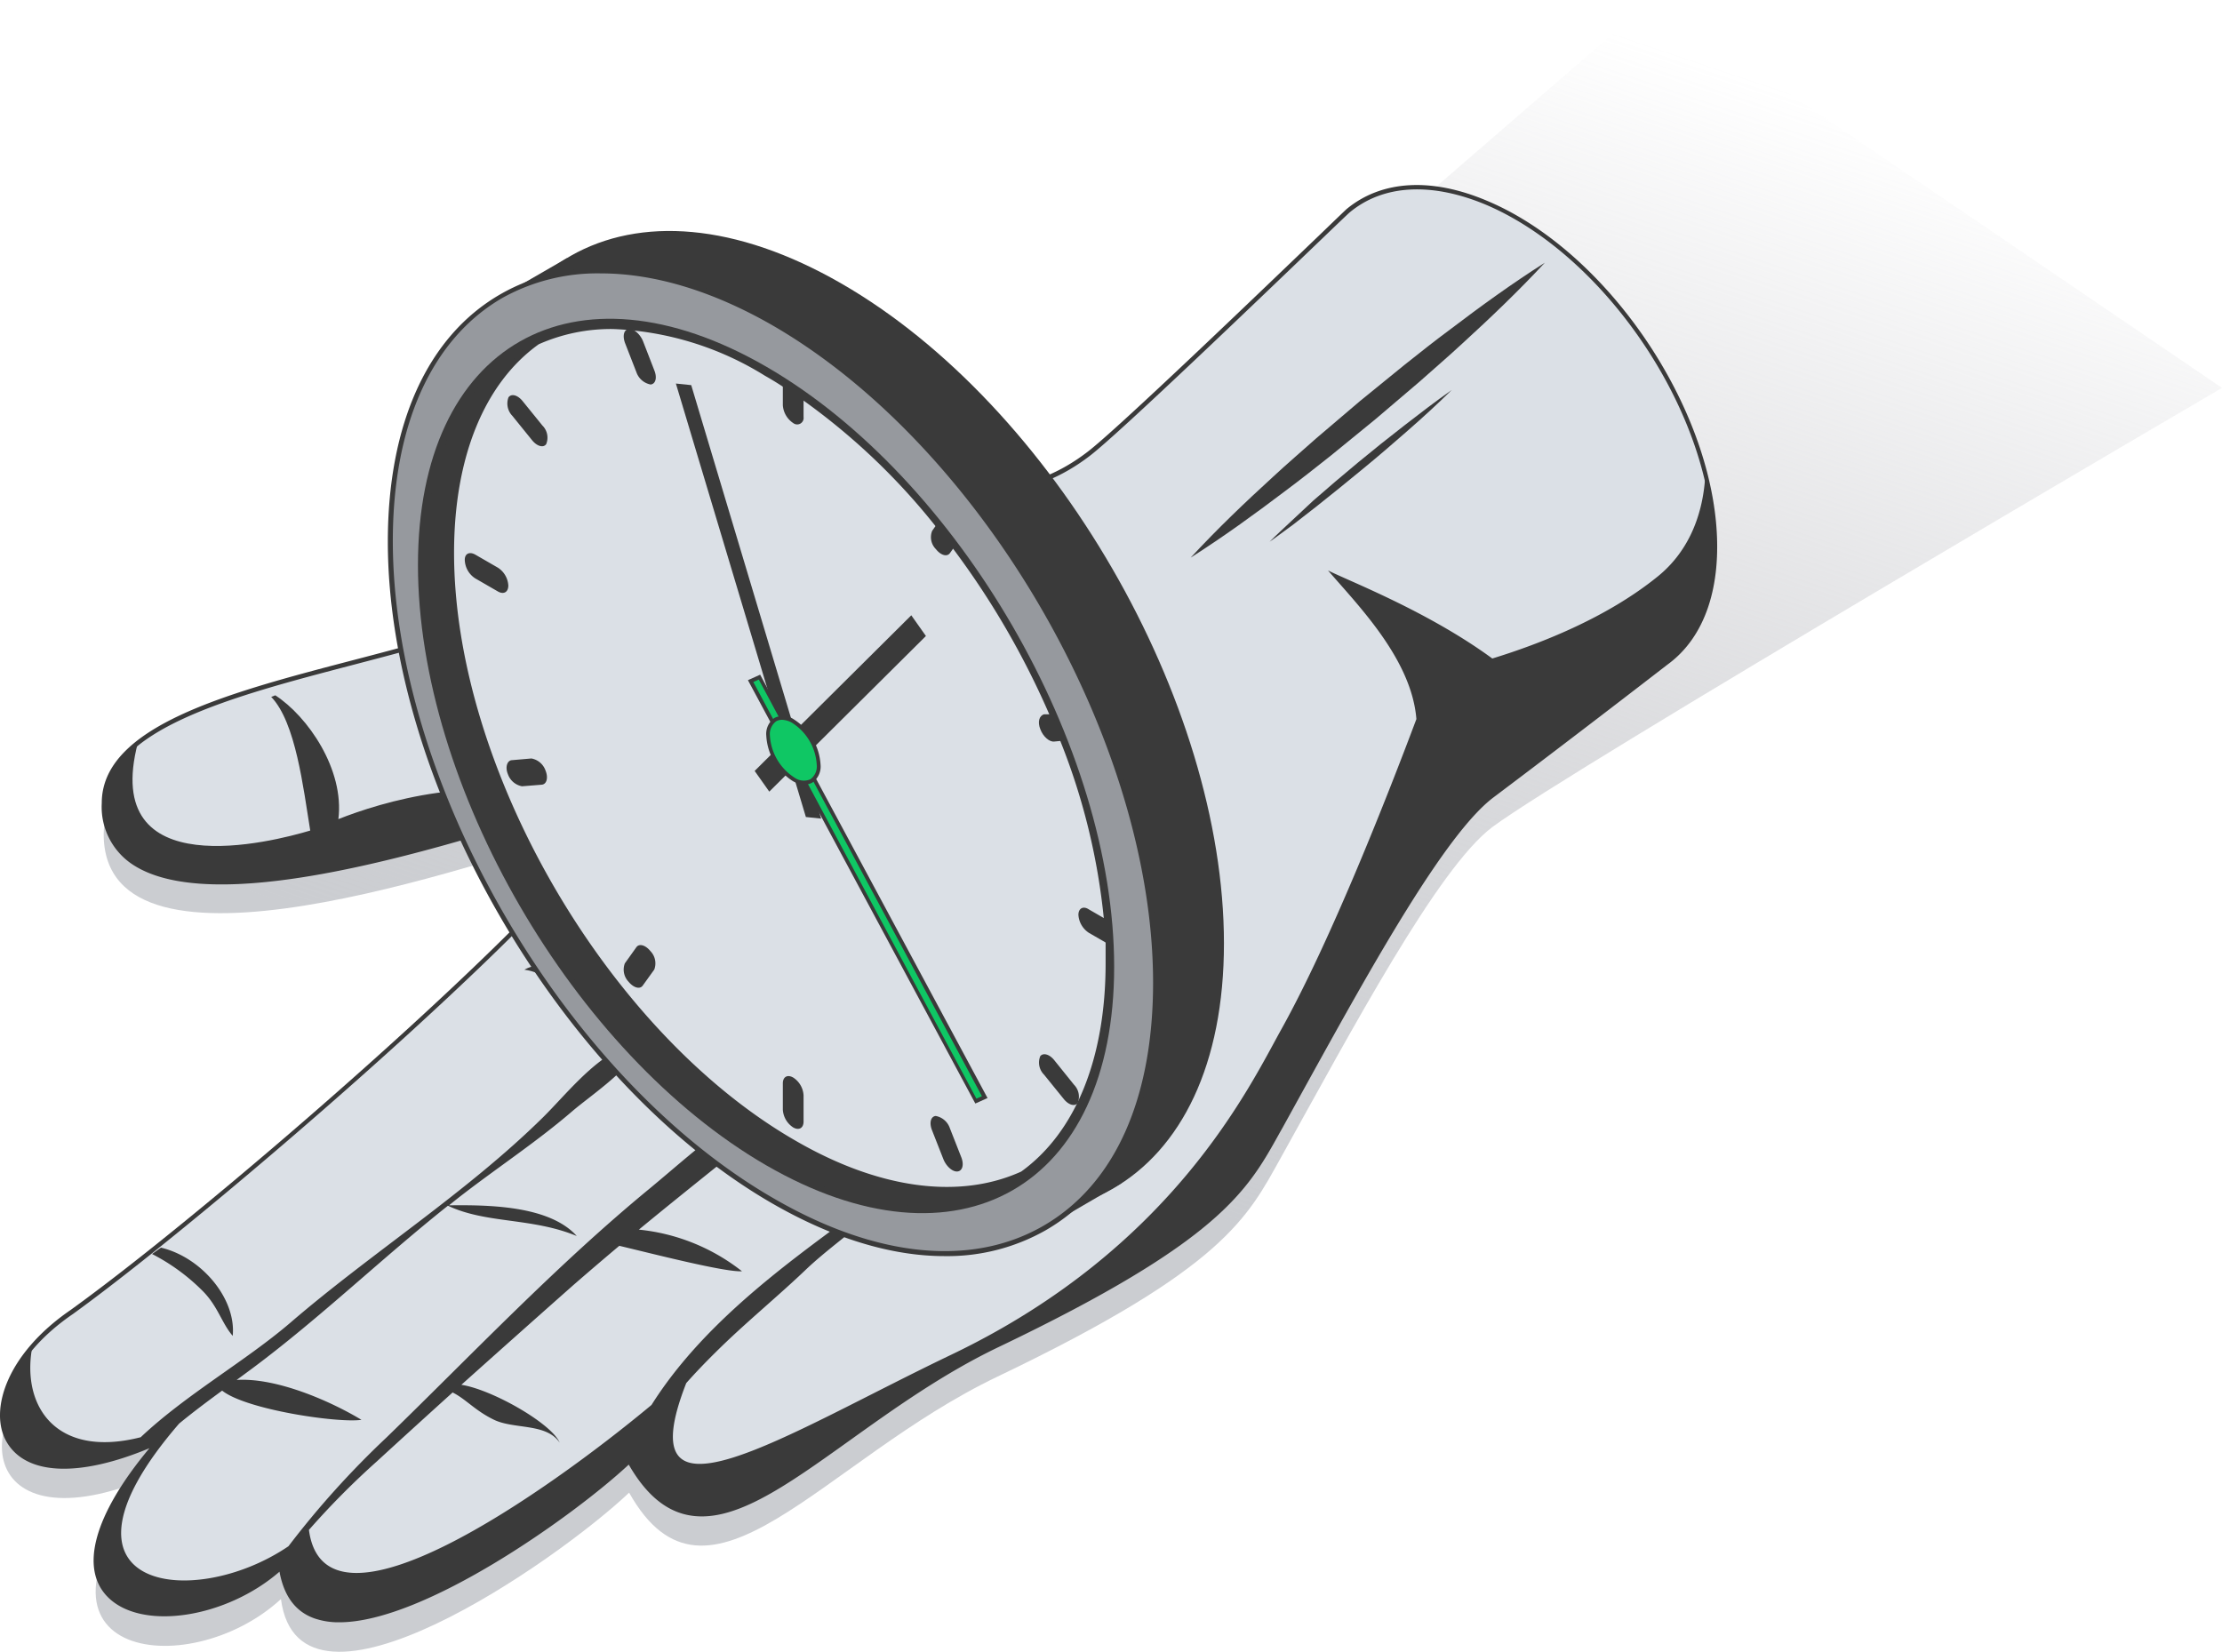 <?xml version="1.0" encoding="UTF-8"?> <svg xmlns="http://www.w3.org/2000/svg" xmlns:xlink="http://www.w3.org/1999/xlink" width="289.801" height="215.467" viewBox="0 0 289.801 215.467"><defs><linearGradient id="a" x1="0.408" y1="0.634" x2="0.679" y2="0.001" gradientUnits="objectBoundingBox"><stop offset="0" stop-color="#cbcdd1"></stop><stop offset="1" stop-color="#afafb5" stop-opacity="0"></stop></linearGradient></defs><g transform="translate(14990.061 2469)"><path d="M78.76,99.55c-.44,1.13-1.15,2.85-2.06,4.75a40.55,40.55,0,0,1,5.85-1.39c0-.41,0-.85,0-1.3a106.78,106.78,0,0,0-1.49-18C81.16,89.3,80.81,94.31,78.76,99.55Z" transform="translate(-14990.069 -2469)" fill="#3a3a3a"></path><path d="M143.15,153.94Z" transform="translate(-14990.069 -2469)" fill="#3a3a3a"></path><path d="M94.71,173.21a31.4,31.4,0,0,1,3.15-.72h-.23C95.36,172.47,93.3,173.64,94.71,173.21Z" transform="translate(-14990.069 -2469)" fill="#3a3a3a"></path><path d="M97.86,172.49a44.091,44.091,0,0,1,6.06,1.1c4.59.82,11.37.59,15.29,3.1-3.59-2.07-5.95-4.16-10.27-4.6a40.8,40.8,0,0,0-11.08.4Z" transform="translate(-14990.069 -2469)" fill="#3a3a3a"></path><path d="M49.1,141.59l-2.54,2c4.12,1.2,7.12,7.43,10.49,8.75C57.73,148.71,53.41,143.28,49.1,141.59Z" transform="translate(-14990.069 -2469)" fill="#3a3a3a"></path><path d="M142,63.27c-11.78,9.08-22.42,2.46-33.48,5-15.21,2.7-29.05,11-43.7,16.53-17.56,7.14-51.29,10-51.29,24,0,21.26,48.81,3.77,63.14-.46,19.11-5.56-44.67,50.55-67.33,66.9-14.85,10.14-11.73,27.2,11.12,17.07-20.69,23.92,4,27.5,16.19,16.28,2.43,18.45,36.17-5.1,45.41-13.88,10.24,18.25,25.17-4.2,48.05-15.14,29.61-14.17,32.62-20.79,36.91-28.48,9.21-16.55,20.49-37.84,27.61-43.19,9.75-7.34,95.18-57.3,95.18-57.3L215.41,0S147,59.42,142,63.27Z" transform="translate(-14990.069 -2469)" fill="url(#a)" style="mix-blend-mode:multiply;isolation:isolate"></path><path d="M194,26.49c-7.47-3.19-13.88-2.57-18.18,1h0c-.52.44-28.8,27.83-33.8,31.69-11.78,9.08-22.42,2.46-33.48,5-15.21,2.7-29.05,11-43.7,16.53-17.56,7.14-51.29,10-51.29,24,0,21.27,48.81,3.78,63.14-.45C95.78,98.67,32,154.78,9.34,171.13c-14.85,10.14-11.73,27.2,11.12,17.07-20.69,23.92,4,27.5,16.19,16.27,2.43,18.46,36.17-5.09,45.41-13.87,10.24,18.25,25.17-4.2,48.05-15.15C159.72,161.29,162.73,154.67,167,147c9.21-16.54,20.49-37.83,27.61-43.19,9.75-7.33,20.17-15.37,22.7-17.33,4.58-3.34,7-9.76,6.2-18.39C221.94,51.37,208.72,32.75,194,26.49Z" transform="translate(-14990.069 -2469)" fill="#dbe0e6"></path><path d="M44.27,211.62a9.69,9.69,0,0,1-3.23-.5c-2.51-.88-4-2.94-4.58-6.1-6.91,6-17.81,7.75-22.3,3.4-3.86-3.74-1.91-10.82,5.34-19.51C10.24,192.77,3.3,192.45.82,188c-2.23-4,0-11.35,8.37-17.1,21.54-15.51,73.22-61.14,70.67-66.33-.25-.52-1.35-.52-3.09,0-1.37.41-3.07.94-5,1.54C56.17,111,27.13,120,16.9,112.49a9,9,0,0,1-3.62-7.74c0-10.06,16.65-14.42,32.76-18.63,6.93-1.81,13.47-3.52,18.7-5.65,5-1.86,9.91-4.08,14.7-6.23,9.33-4.19,19-8.52,29.05-10.31,4.11-1,8.23-.65,12.22-.35,6.78.5,13.79,1,21.14-4.64,3.93-3,22.31-20.66,30.16-28.19,2.44-2.35,3.52-3.39,3.64-3.49,4.58-3.78,11.13-4.15,18.46-1h0c14.77,6.28,28.09,25,29.7,41.79.8,8.47-1.44,15.09-6.32,18.64-2.88,2.23-13.05,10.07-22.7,17.33-6.31,4.75-16,22.24-24.52,37.67l-3,5.44-.38.67c-4.2,7.59-7.83,14.13-36.65,27.92-7.19,3.44-13.64,8.05-19.33,12.12-8.64,6.18-15.47,11.07-21.37,9.75-2.9-.65-5.37-2.79-7.53-6.54C74.88,197.69,55.36,211.62,44.27,211.62Zm-7.42-7.7.07.52c.43,3.23,1.87,5.31,4.3,6.17,9.91,3.51,33.1-13,40.66-20.21l.25-.24.17.3c2.13,3.8,4.53,5.95,7.35,6.58,5.66,1.27,12.4-3.56,20.93-9.66,5.71-4.09,12.18-8.71,19.42-12.17,28.65-13.71,32.25-20.19,36.4-27.69l.38-.68,3-5.44c8.57-15.47,18.27-33,24.67-37.84,9.65-7.26,19.82-15.09,22.7-17.32,4.73-3.45,6.89-9.89,6.1-18.15C221.68,51.5,208.5,33,193.89,26.74h0c-7.12-3-13.48-2.7-17.89,1-.11.09-1.6,1.51-3.65,3.48-7.85,7.53-26.22,25.17-30.16,28.21-7.52,5.79-14.64,5.25-21.52,4.74-4-.29-8-.6-12.07.34-10,1.79-19.64,6.1-28.94,10.28-4.79,2.15-9.75,4.38-14.72,6.24-5.26,2.14-11.82,3.85-18.76,5.67-15.91,4.16-32.35,8.46-32.35,18.1a8.53,8.53,0,0,0,3.39,7.3c10,7.37,40-2,54.38-6.47,1.94-.61,3.64-1.14,5-1.54,2.11-.63,3.33-.53,3.74.29,1.62,3.31-13.69,18.28-26.81,30.26-15.13,13.81-33.65,29.27-44,36.76-8.16,5.57-10.31,12.59-8.21,16.38,1.88,3.36,7.86,5.18,19.06.22l1.12-.5-.8.92c-7.65,8.85-9.89,16-6.13,19.66,4.38,4.25,15.24,2.39,21.93-3.76Z" transform="translate(-14990.069 -2469)" fill="#3a3a3a"></path><path d="M44.14,106.85c.81-6.47-4-13.41-8.23-16.15-.18.08-.35.15-.53.21,3.19,3.3,4.18,11.83,5.09,17.43-4.84,1.45-27.41,7.32-22.48-11.45-2.78,2.18-4.44,4.75-4.44,7.87,0,20.51,45.42,5,61.49,0C62.72,100.6,49.68,104.66,44.14,106.85Z" transform="translate(-14990.069 -2469)" fill="#3a3a3a"></path><path d="M21,162.75l-1.16.83a26.13,26.13,0,0,1,6.59,4.81c2,2,2.48,4.19,3.93,5.87C30.83,169.4,26.29,164,21,162.75Z" transform="translate(-14990.069 -2469)" fill="#3a3a3a"></path><path d="M223.53,68.06a41.683,41.683,0,0,0-1.1-6.24c-.31,6.12-2.71,10.53-6.18,13.35-6.69,5.44-15.42,8.83-21.61,10.73-8.44-6.19-18.86-10.17-21.43-11.49C177.16,79,184.11,86,184.74,93.8c-3.61,9.62-11.08,28.74-17.61,40.46-4.18,7.52-14.13,28.6-43,42.43-21.78,10.42-42.6,24.14-34.62,3.73,1.18-1.33,2.44-2.65,3.81-4,3.85-3.83,8.09-7.25,12-11,4.47-4.19,12.07-8.95,15.06-14.2,3.81-.81,6.43-.34,9.1-.21,3.76.18,10,1.74,13.66,2.9-4.78-5.8-17.47-6.35-22.72-2.77l.09-.13c-7.43,7.42-25.92,17-35.53,32.26-13.66,11.37-42.62,31.85-44.68,16.3a103.807,103.807,0,0,1,8.85-8.93q4.91-4.5,9.89-9c1.74.87,2.88,2.33,5.35,3.54,2.64,1.3,6.85.42,8.61,3-1.07-2.5-8.78-6.91-12.82-7.54q7.28-6.52,14.6-13,3-2.61,6-5.13c4.22,1,13.76,3.46,16,3.32a25.89,25.89,0,0,0-13.45-5.43c6.91-5.7,13.94-11.19,20.84-16.89,3.58,2,11.33,3.14,19.27,3a61.21,61.21,0,0,0-7.93-3.49c-3.53-1.06-6.72-.66-10.07-.55l1.78-1.48c-8.09,1.1-16.24,8.9-22.42,14-12.17,10-23.13,21.6-34.4,32.54A116.259,116.259,0,0,0,37.63,201.7c-12.54,8.53-33,5.69-14.26-16,1.85-1.52,3.7-2.9,5.61-4.3,3.14,2.5,15.18,4.26,18.17,3.81-4-2.42-11.08-5.54-16.28-5.2l2.1-1.55c8.85-6.6,16.82-14.31,25.46-21.18,5,2.37,10.91,1.52,16.8,3.95-3.6-4-11.59-4.06-16.66-4,.58-.47,1.16-.94,1.75-1.39,4.8-3.7,9.83-7,14.46-11,2.24-1.88,6.42-4.71,8.18-7.46,5.31-1,8.75-.55,17.63,1.3-3.78-1.87-13.27-3.74-17.37-1.73a5.3,5.3,0,0,0,.43-1,6.9,6.9,0,0,0-1.33.3c.25-1.09-.61-2.62-1.1-3.44a17.94,17.94,0,0,0-5.58-5.42,9.32,9.32,0,0,0-5.45-1.4,3.64,3.64,0,0,0-1.79.51c1.93.22,3.63,1.51,5.28,2.48a16.31,16.31,0,0,1,3.47,2.6c.84.84,1.91,1.32,2.6,2.29a18.07,18.07,0,0,1,1.45,2.8c-4,1.77-7.46,6.2-10.38,9.09-10,9.86-22.39,17.68-33,26.83-5.85,5-13.61,9.36-19.46,14.89-11,2.8-15.57-4-14.15-11.74-8.42,9.81-3.36,21.2,16.28,12.49-20,23.14,2.43,27.24,15,17.32,0,.07.06.06.14,0a12.321,12.321,0,0,0,1-1h0c2.43,18.46,36.16-5.09,45.42-13.87,10.23,18.25,25.16-4.2,48.05-15.15,29.6-14.16,32.61-20.78,36.9-28.48,9.21-16.55,20.49-37.83,27.6-43.18,9.76-7.35,20.18-15.38,22.72-17.34C221.91,83.11,224.36,76.69,223.53,68.06Z" transform="translate(-14990.069 -2469)" fill="#3a3a3a"></path><path d="M183.22,47.57l-5.83,4.74-5.72,4.87c-1.87,1.67-3.78,3.3-5.61,5-3.7,3.38-7.33,6.85-10.76,10.56,4.26-2.71,8.33-5.66,12.33-8.69,2-1.49,4-3.07,5.94-4.61l5.82-4.75,5.72-4.87c1.87-1.67,3.78-3.3,5.61-5,3.7-3.38,7.33-6.85,10.77-10.55-4.27,2.71-8.33,5.65-12.33,8.69C187.14,44.45,185.2,46,183.22,47.57Z" transform="translate(-14990.069 -2469)" fill="#3a3a3a"></path><path d="M177.14,60.32c-2,1.66-3.95,3.32-5.87,5L168.4,68c-.94.89-1.89,1.75-2.81,2.67,1.07-.74,2.09-1.52,3.13-2.28L171.79,66c2-1.58,4-3.22,6-4.86s3.94-3.32,5.86-5,3.85-3.44,5.69-5.26c-2.12,1.49-4.16,3.06-6.2,4.64S179.12,58.68,177.14,60.32Z" transform="translate(-14990.069 -2469)" fill="#3a3a3a"></path><path d="M93.34,106.08h0v0Z" transform="translate(-14990.069 -2469)" fill="#c2c7cb"></path><path d="M85.19,113.85l.01-.01h.02Z" transform="translate(-14990.069 -2469)" fill="#d54343"></path><path d="M86.26,113.3l-1,.54a2.67,2.67,0,0,0,.8-.66Z" transform="translate(-14990.069 -2469)" fill="#d54343"></path><path d="M79.53,113.58v-.01h0Z" transform="translate(-14990.069 -2469)" fill="#cacaca"></path><g transform="translate(474.678 -221.392)"><path d="M66.65,62.824c0,31.63,22.275,70.165,49.911,86.075s49.895,3.182,49.895-28.448-22.275-70.165-49.895-86.075S66.65,31.194,66.65,62.824Z" transform="translate(-15471.563 -2245)" fill="#3a3a3a"></path><path d="M69.91,34.911l8.958-5.171L151.18,150.4l-10.1,5.887Z" transform="translate(-15469.637 -2243.689)" fill="#3a3a3a"></path><path d="M61,66.123c0,31.614,22.275,70.149,49.911,86.059s49.895,3.182,49.895-28.448S138.531,53.57,110.911,37.659,61,34.43,61,66.123Z" transform="translate(-15474.902 -2243.064)" fill="#96999e"></path><path d="M133.439,159.431c-6.921,0-14.59-2.323-22.545-6.921C83.369,136.583,60.84,97.841,60.84,66.243c0-15.354,5.2-26.809,14.653-32.266s22.195-4.328,35.7,3.484c27.6,15.926,50.134,54.652,50.134,86.33,0,15.338-5.2,26.793-14.653,32.25A25.981,25.981,0,0,1,133.439,159.431ZM88.651,31.241a25.457,25.457,0,0,0-12.84,3.182c-9.26,5.346-14.319,16.61-14.319,31.725,0,31.471,22.275,70.006,49.736,85.789,13.285,7.685,25.759,8.942,35.1,3.548s14.319-16.61,14.319-31.725c0-31.471-22.275-70.006-49.736-85.8C103.034,33.452,95.461,31.241,88.651,31.241Z" transform="translate(-15474.997 -2243.185)" fill="#3a3a3a"></path><path d="M63.31,66.843c0,28.782,20.333,63.785,45.408,78.295s45.392,2.9,45.392-25.886-20.318-63.817-45.392-78.295S63.31,38.061,63.31,66.843Z" transform="translate(-15473.537 -2240.746)" fill="#3a3a3a"></path><path d="M63.82,66.924c0,28.257,19.968,62.687,44.549,76.911,13.285,7.685,25.218,7.955,33.412,2.037,6.953-5.028,11.137-14.447,11.137-27.461v-2.562c0-.859-.111-2.148-.223-3.182a85.645,85.645,0,0,0-5.664-23.181c-.445-1.146-.923-2.307-1.416-3.453a107.888,107.888,0,0,0-12.728-21.861q-1.1-1.5-2.291-2.959A86.155,86.155,0,0,0,113.3,44.634c-.891-.636-1.8-1.241-2.7-1.814s-1.448-.907-2.18-1.321c-11.44-6.619-21.893-7.7-29.784-4.121C69.548,41.5,63.82,51.793,63.82,66.924Z" transform="translate(-15473.235 -2240.365)" fill="#3a3a3a"></path><path d="M66.07,64.856c0,28.257,19.968,62.687,44.549,76.911,11.471,6.619,21.909,7.685,29.816,4.1,6.953-5.028,11.137-14.447,11.137-27.461v-2.562c0-.859-.111-2.148-.223-3.182a85.646,85.646,0,0,0-5.664-23.181c-.445-1.146-.923-2.307-1.416-3.453a107.888,107.888,0,0,0-12.728-21.861q-1.1-1.5-2.291-2.959a86.154,86.154,0,0,0-17.279-16.579c-.891-.636-1.8-1.241-2.7-1.814s-1.448-.907-2.18-1.321c-11.44-6.619-21.893-7.7-29.784-4.121C70.318,42.374,66.07,51.809,66.07,64.856Z" transform="translate(-15471.906 -2240.365)" fill="#dbe0e6"></path><path d="M130.794,148.305a41.128,41.128,0,0,1-20.174-6.157C85.943,127.829,65.88,93.271,65.88,64.967c0-12.649,4.041-22.481,11.36-27.732,8.337-3.771,19.061-2.339,30.2,4.1.843.493,1.591.907,2.2,1.336.923.573,1.83,1.193,2.7,1.814a86,86,0,0,1,17.5,16.595,35.377,35.377,0,0,1,2.307,2.959,108.191,108.191,0,0,1,12.728,21.924c.525,1.177,1,2.355,1.432,3.468a86.409,86.409,0,0,1,5.521,23.261c.1.986.159,2.052.223,3.182v2.577c0,12.617-4.025,22.45-11.328,27.7a23.865,23.865,0,0,1-9.928,2.148ZM87.168,35.787a23.213,23.213,0,0,0-9.626,1.989C70.446,42.867,66.5,52.525,66.5,64.967c0,28.114,19.936,62.5,44.438,76.64,10.93,6.364,21.415,7.764,29.53,4.089,7.08-5.107,11.01-14.765,11.01-27.175v-2.562a30.559,30.559,0,0,0-.223-3.182,85.072,85.072,0,0,0-5.632-23.118c-.43-1.1-.907-2.275-1.416-3.437A107.14,107.14,0,0,0,131.558,64.41c-.8-1.066-1.591-2.021-2.291-2.943A85.566,85.566,0,0,0,111.909,45c-.875-.621-1.782-1.225-2.689-1.8-.636-.414-1.336-.843-2.18-1.321a40.4,40.4,0,0,0-19.872-6.094Z" transform="translate(-15472.019 -2240.476)" fill="#3a3a3a"></path><path d="M101.41,96.575l1.989.207L86.455,40.237l-2-.207Z" transform="translate(-15461.043 -2237.607)" fill="#3a3a3a"></path><path d="M91.757,64.1l-1.177.525L119.919,119.4l1.161-.525Z" transform="translate(-15457.42 -2223.381)" fill="#0fc764"></path><path d="M120.017,119.841l-.111-.207L90.36,64.616l1.591-.716.111.207,29.546,55.018ZM91.06,64.855l29.1,54.35.716-.318-29.1-54.35Z" transform="translate(-15457.55 -2223.499)" fill="#3a3a3a"></path><path d="M90.91,79.332l1.909,2.7,20.429-20.3-1.909-2.7Z" transform="translate(-15457.225 -2226.377)" fill="#3a3a3a"></path><path d="M93.22,40.05v2.784a3.039,3.039,0,0,0,1.352,2.339.841.841,0,0,0,1.352-.78v-2.53C95.034,41.227,94.127,40.623,93.22,40.05Z" transform="translate(-15455.859 -2237.595)" fill="#3a3a3a"></path><path d="M117.45,83.936a3.023,3.023,0,0,0,1.352,2.339l2.45,1.416a29.658,29.658,0,0,0-.223-3.182L118.8,83.22C118.071,82.743,117.45,83.093,117.45,83.936Z" transform="translate(-15441.538 -2212.208)" fill="#3a3a3a"></path><path d="M94.572,97a2.959,2.959,0,0,1,1.352,2.323v3.421c0,.843-.6,1.193-1.352.764a2.975,2.975,0,0,1-1.352-2.323V97.763C93.22,96.9,93.825,96.57,94.572,97Z" transform="translate(-15455.859 -2204.047)" fill="#3a3a3a"></path><path d="M68.5,54.118l2.975,1.718a2.975,2.975,0,0,1,1.352,2.323c0,.859-.6,1.209-1.352.78L68.5,57.221A2.975,2.975,0,0,1,67.151,54.9C67.1,54.039,67.708,53.689,68.5,54.118Z" transform="translate(-15471.269 -2229.389)" fill="#3a3a3a"></path><path d="M73.855,46.85l-2.577-3.182a2.307,2.307,0,0,1-.493-2.4h0c.382-.525,1.209-.3,1.846.493l2.577,3.182a2.227,2.227,0,0,1,.493,2.434C75.335,47.884,74.507,47.662,73.855,46.85Z" transform="translate(-15469.206 -2237.045)" fill="#3a3a3a"></path><path d="M83.682,42.8h0a2.45,2.45,0,0,1-1.846-1.591l-1.48-3.8c-.366-.971-.159-1.782.493-1.846s1.48.684,1.846,1.591l1.48,3.818C84.557,41.926,84.334,42.737,83.682,42.8Z" transform="translate(-15463.568 -2240.251)" fill="#3a3a3a"></path><path d="M106.012,54.81c.636.811,1.464,1.034,1.83.509l.557-.78q-1.1-1.5-2.291-2.959l-.589.843a2.212,2.212,0,0,0,.493,2.387Z" transform="translate(-15448.684 -2230.781)" fill="#3a3a3a"></path><path d="M114.4,69.107c.366.955,1.193,1.686,1.83,1.591l1.05-.1c-.445-1.146-.923-2.307-1.416-3.453h-.971C114.24,67.325,114.018,68.152,114.4,69.107Z" transform="translate(-15443.452 -2221.578)" fill="#3a3a3a"></path><path d="M116.225,95.816,118.786,99a2.227,2.227,0,0,1,.493,2.355c-.366.525-1.193.3-1.83-.493l-2.577-3.182a2.227,2.227,0,0,1-.493-2.4C114.745,94.8,115.572,94.989,116.225,95.816Z" transform="translate(-15443.447 -2205.107)" fill="#3a3a3a"></path><path d="M106,100.08a2.4,2.4,0,0,1,1.846,1.591l1.5,3.818c.366.955.143,1.766-.509,1.83s-1.464-.684-1.83-1.591l-1.5-3.818C105.14,100.955,105.362,100.144,106,100.08Z" transform="translate(-15448.702 -2202.115)" fill="#3a3a3a"></path><path d="M81.821,86.355c.366-.525,1.193-.3,1.846.509a2.291,2.291,0,0,1,.493,2.4l-1.5,2.084c-.366.525-1.193.3-1.846-.493a2.291,2.291,0,0,1-.493-2.4Z" transform="translate(-15463.568 -2210.395)" fill="#3a3a3a"></path><path d="M71.252,70.993l2.562-.223a2.4,2.4,0,0,1,1.846,1.591c.366.907.159,1.766-.493,1.83l-2.577.207a2.418,2.418,0,0,1-1.846-1.591C70.361,71.884,70.664,71.04,71.252,70.993Z" transform="translate(-15469.244 -2219.439)" fill="#3a3a3a"></path><path d="M92,69.761a7.255,7.255,0,0,0,3.278,5.68c1.814,1.034,3.293.207,3.293-1.877A7.223,7.223,0,0,0,95.278,67.9C93.48,66.849,92,67.676,92,69.761Z" transform="translate(-15456.58 -2221.405)" fill="#0fc764"></path><path d="M96.86,76.233a3.182,3.182,0,0,1-1.591-.493,7.526,7.526,0,0,1-3.4-5.887,2.53,2.53,0,0,1,1.082-2.323,2.562,2.562,0,0,1,2.577.239,7.542,7.542,0,0,1,3.421,5.887,2.546,2.546,0,0,1-1.082,2.323,2.116,2.116,0,0,1-1,.255Zm-2.943-8.448a1.591,1.591,0,0,0-.732.175,2.068,2.068,0,0,0-.843,1.893,7,7,0,0,0,3.182,5.457,2.116,2.116,0,0,0,2.084.239,2.053,2.053,0,0,0,.843-1.893A6.953,6.953,0,0,0,95.269,68.2,2.8,2.8,0,0,0,93.917,67.784Z" transform="translate(-15456.667 -2221.497)" fill="#3a3a3a"></path></g></g></svg> 